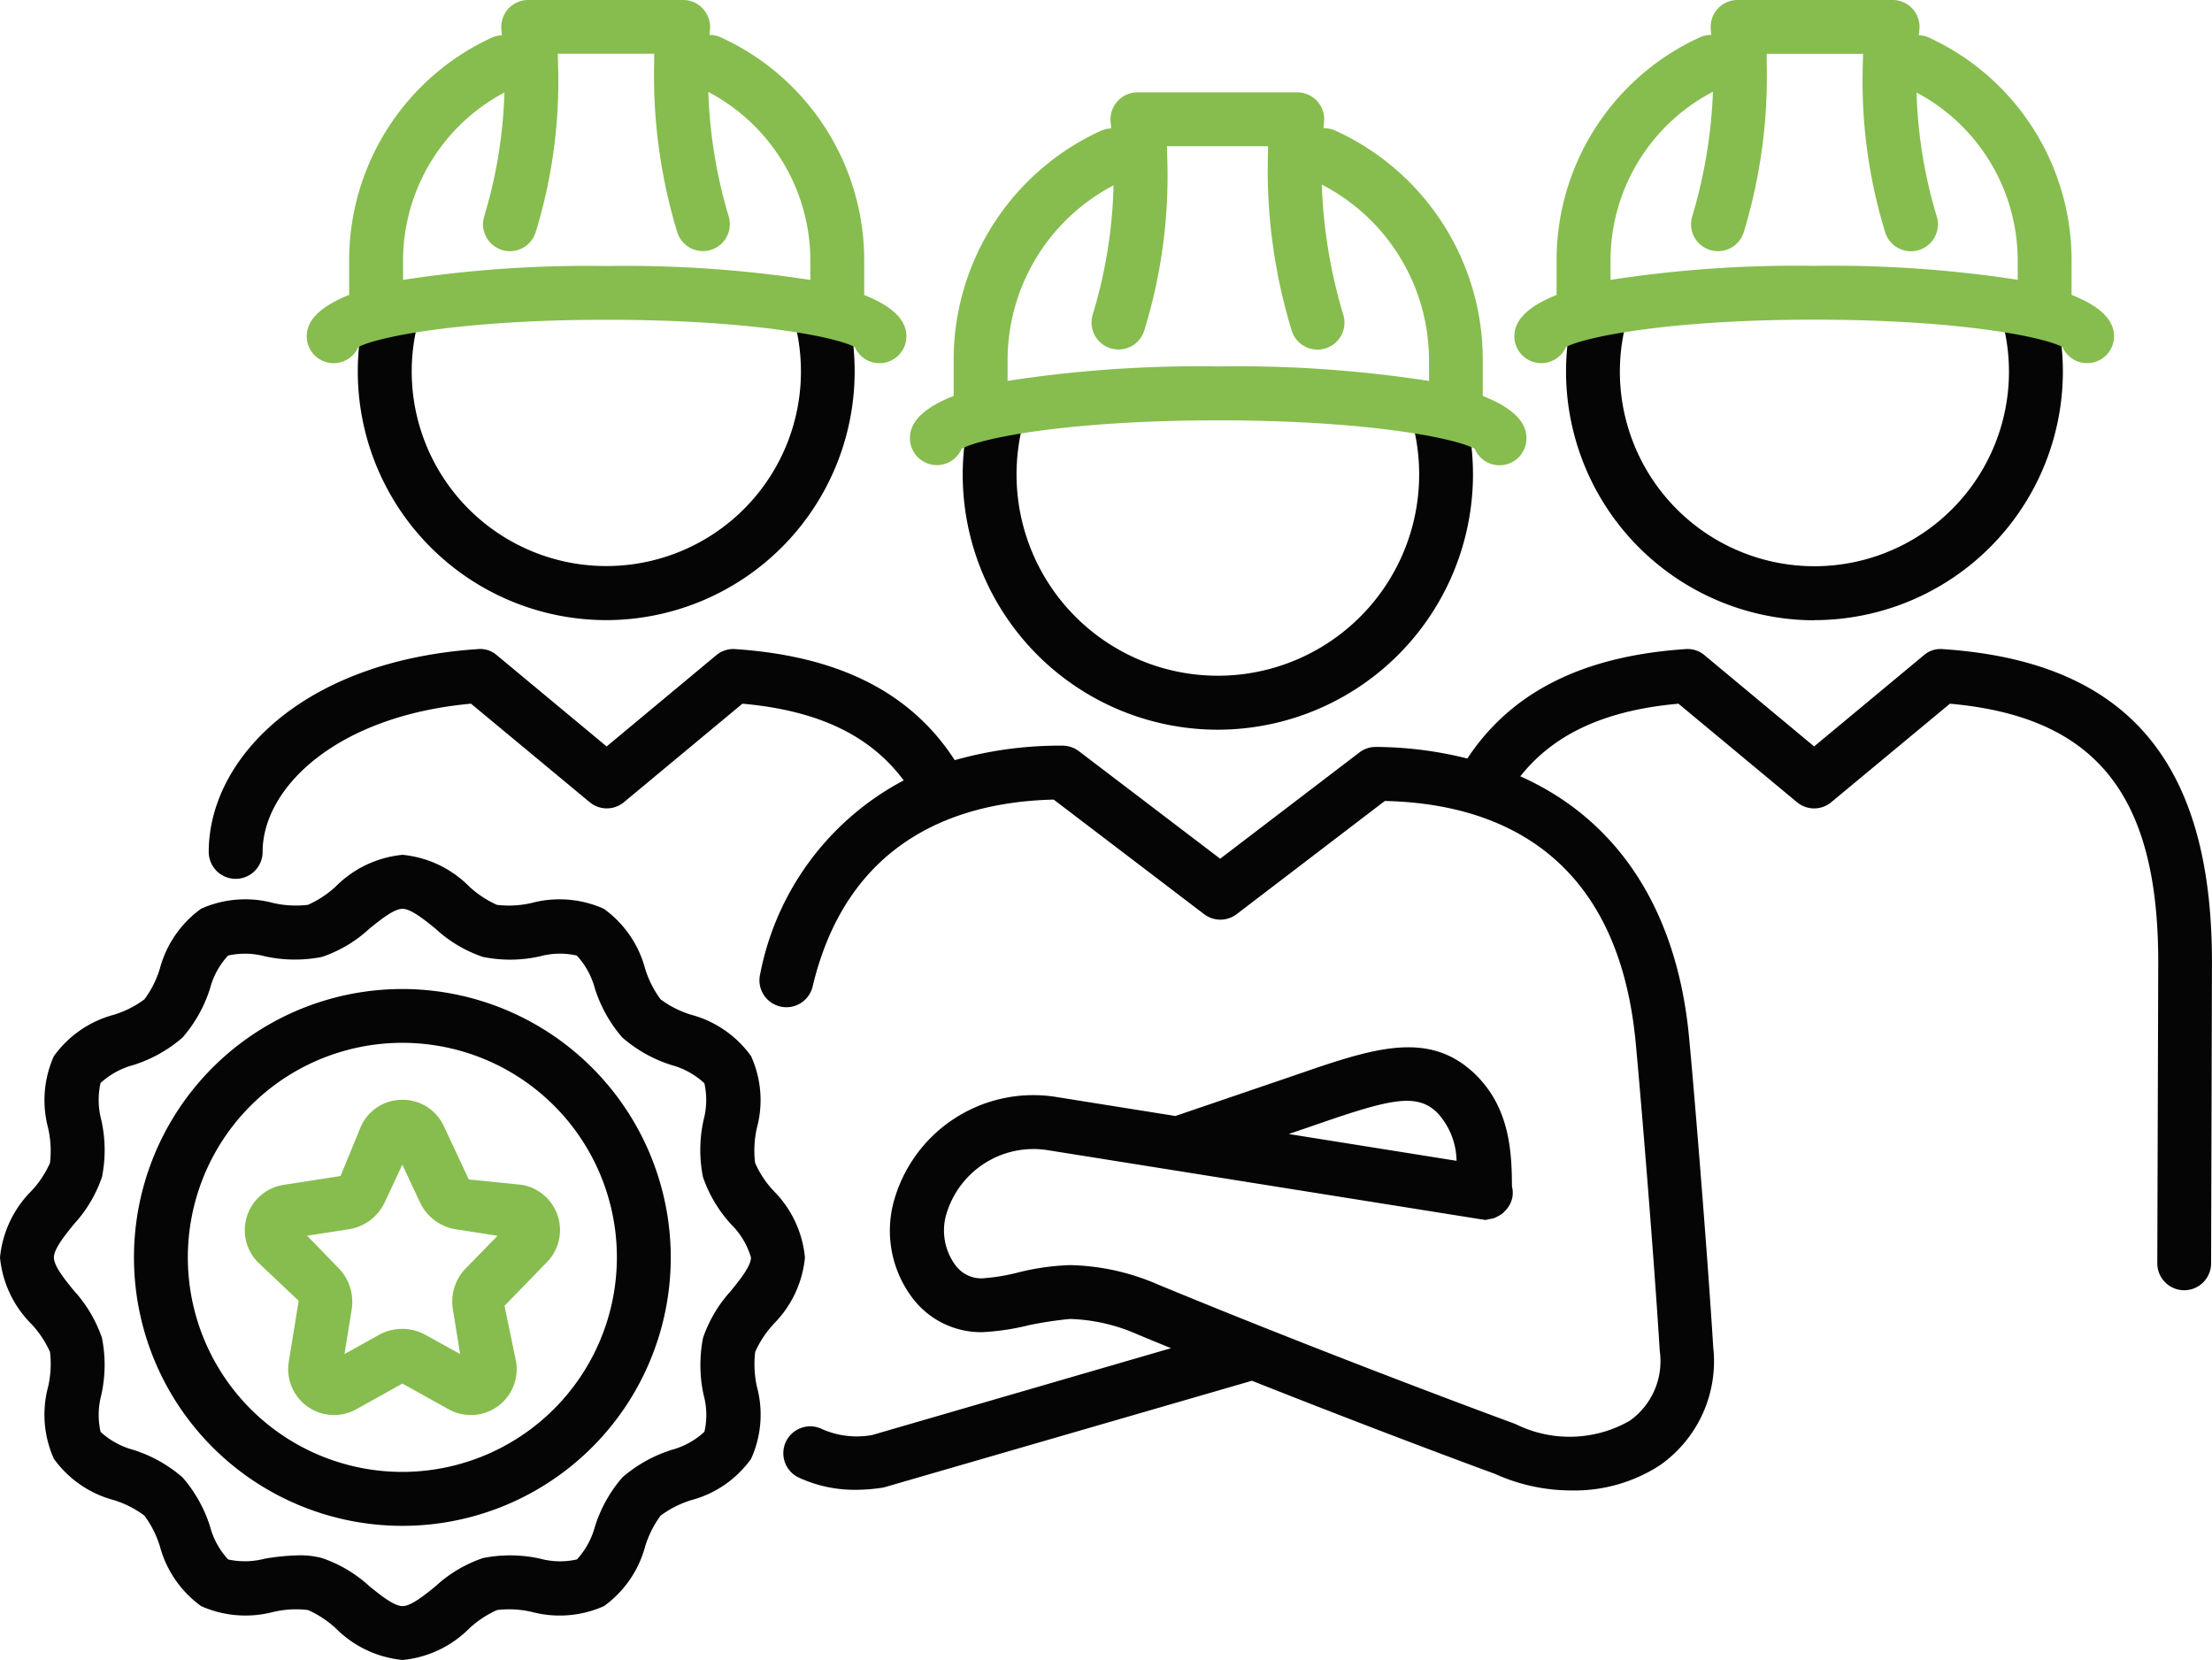 <?xml version="1.0" encoding="UTF-8"?>
<svg xmlns="http://www.w3.org/2000/svg" xmlns:xlink="http://www.w3.org/1999/xlink" width="102.616" height="77" viewBox="0 0 102.616 77">
  <defs>
    <clipPath id="a">
      <rect width="102.616" height="77" fill="none"></rect>
    </clipPath>
  </defs>
  <g transform="translate(0 0)">
    <g transform="translate(0 0)" clip-path="url(#a)">
      <path d="M25.238,20.97A11.852,11.852,0,0,0,37.075,9.133a12.286,12.286,0,0,0-.287-2.626,1.251,1.251,0,0,0-2.443.547A9.339,9.339,0,1,1,15.9,9.133a9.448,9.448,0,0,1,.233-2.079,1.25,1.25,0,0,0-.943-1.493A1.234,1.234,0,0,0,13.7,6.5,11.836,11.836,0,0,0,25.238,20.97" transform="translate(31.258 12.879)" fill="#040504"></path>
      <path d="M33.324,19.177A11.541,11.541,0,0,0,44.851,7.65a11.411,11.411,0,0,0-.29-2.566,1.229,1.229,0,0,0-1.5-.936,1.247,1.247,0,0,0-.936,1.5,9.025,9.025,0,1,1-17.6,0,1.25,1.25,0,1,0-2.439-.55,11.544,11.544,0,0,0,11.24,14.086" transform="translate(50.847 9.59)" fill="#040504"></path>
      <path d="M16.505,19.178A11.538,11.538,0,0,0,28.028,7.652a11.764,11.764,0,0,0-.277-2.559,1.25,1.25,0,1,0-2.439.55,9.028,9.028,0,1,1-17.608,0,1.247,1.247,0,0,0-.936-1.5,1.223,1.223,0,0,0-1.5.936,11.41,11.41,0,0,0-.29,2.566A11.538,11.538,0,0,0,16.505,19.178" transform="translate(11.62 9.588)" fill="#040504"></path>
      <path d="M83.348,9.042a1.171,1.171,0,0,0-.88.287L77.38,13.557,72.3,9.329a1.211,1.211,0,0,0-.883-.287c-4.835.323-8.114,2.033-10.124,5.075a17.821,17.821,0,0,0-4.252-.537,1.242,1.242,0,0,0-.756.257l-6.458,4.929-6.558-4.992a1.282,1.282,0,0,0-.756-.253,17.848,17.848,0,0,0-5,.673c-2-3.092-5.3-4.825-10.184-5.152a1.226,1.226,0,0,0-.883.287l-5.082,4.229L16.275,9.329a1.166,1.166,0,0,0-.88-.287c-8.2.546-12.49,5.142-12.49,9.407a1.25,1.25,0,1,0,2.5,0c0-2.949,3.382-6.3,9.667-6.875l5.5,4.565a1.243,1.243,0,0,0,1.6,0l5.492-4.565c3.569.32,5.948,1.5,7.481,3.559a12.928,12.928,0,0,0-6.658,8.981,1.25,1.25,0,0,0,2.433.58c1.653-6.941,6.9-8.571,11.183-8.671l6.975,5.312a1.245,1.245,0,0,0,1.516,0l6.871-5.248c4.9.107,10.71,2.163,11.62,11.03.177,1.776.843,9.734,1.133,14.472a3.387,3.387,0,0,1-1.393,3.249,5.622,5.622,0,0,1-5.3.15c-.083-.03-8.211-3.012-16.548-6.455a10.741,10.741,0,0,0-4.105-.916h-.013a11.33,11.33,0,0,0-2.426.347,8.983,8.983,0,0,1-1.663.267,1.487,1.487,0,0,1-1.223-.606,2.705,2.705,0,0,1-.453-2.263,4.213,4.213,0,0,1,4.7-3.082l20.157,3.216h.027c.047,0,.087.027.137.027a1.176,1.176,0,0,0,.21-.043,1.273,1.273,0,0,0,.19-.037,1.512,1.512,0,0,0,.2-.093,1.2,1.2,0,0,0,.257-.173l.06-.063a1.232,1.232,0,0,0,.353-.656,1.257,1.257,0,0,0-.023-.5c-.007-1.6-.1-3.662-1.736-5.225-2.166-2.059-4.779-1.153-8.4.1L47.749,30.7l-5.575-.89A6.712,6.712,0,0,0,34.65,34.8a5.172,5.172,0,0,0,.94,4.392,3.986,3.986,0,0,0,3.156,1.536h.047a11.245,11.245,0,0,0,2.156-.323,17.985,17.985,0,0,1,1.906-.29,8.336,8.336,0,0,1,3.159.726c.51.213,1.023.423,1.533.63L33.68,45.5a4,4,0,0,1-2.309-.27A1.248,1.248,0,1,0,30.338,47.5a6.151,6.151,0,0,0,2.589.54,8.332,8.332,0,0,0,1.286-.107L51.3,42.982c6.208,2.463,11.247,4.312,11.257,4.312a8.614,8.614,0,0,0,3.579.776A7.28,7.28,0,0,0,70.229,46.9,5.888,5.888,0,0,0,72.7,41.429c-.277-4.512-.936-12.536-1.14-14.569-.6-5.868-3.386-9.947-7.811-11.916,1.54-1.939,3.879-3.059,7.338-3.369L76.58,16.14a1.243,1.243,0,0,0,1.6,0l5.5-4.565c6.768.606,9.664,4.215,9.664,11.976L93.3,37.53a1.25,1.25,0,0,0,1.246,1.253h0a1.249,1.249,0,0,0,1.25-1.246l.04-13.982c0-9.334-3.969-13.946-12.49-14.512M54.024,31.189c3.622-1.26,4.882-1.593,5.862-.653a3.354,3.354,0,0,1,.906,2.243l-7.784-1.243Z" transform="translate(6.778 21.068)" fill="#040504"></path>
      <path d="M35.879,33.668a5.033,5.033,0,0,0,1.463-3.092,5.041,5.041,0,0,0-1.463-3.1,4.6,4.6,0,0,1-.85-1.29,4.813,4.813,0,0,1,.083-1.62,4.939,4.939,0,0,0-.27-3.332,5.006,5.006,0,0,0-2.782-1.919,4.642,4.642,0,0,1-1.416-.716,4.737,4.737,0,0,1-.716-1.42A5,5,0,0,0,28.012,14.4a5.032,5.032,0,0,0-3.336-.273,4.674,4.674,0,0,1-1.623.09,4.72,4.72,0,0,1-1.286-.85,5.022,5.022,0,0,0-3.092-1.47,5.04,5.04,0,0,0-3.1,1.47,4.729,4.729,0,0,1-1.29.85,4.722,4.722,0,0,1-1.616-.087,5.017,5.017,0,0,0-3.339.267,5.014,5.014,0,0,0-1.916,2.786A4.673,4.673,0,0,1,6.7,18.6a4.587,4.587,0,0,1-1.42.716A5.023,5.023,0,0,0,2.5,21.235a5,5,0,0,0-.267,3.339,4.807,4.807,0,0,1,.087,1.616,4.671,4.671,0,0,1-.85,1.286A5.058,5.058,0,0,0,0,30.575a5.04,5.04,0,0,0,1.47,3.1,4.711,4.711,0,0,1,.85,1.283,4.77,4.77,0,0,1-.09,1.623A4.988,4.988,0,0,0,2.5,39.913a5,5,0,0,0,2.779,1.916,4.658,4.658,0,0,1,1.42.72,4.713,4.713,0,0,1,.716,1.416A5.025,5.025,0,0,0,9.334,46.75a5.069,5.069,0,0,0,3.336.27,4.578,4.578,0,0,1,1.62-.09,4.729,4.729,0,0,1,1.29.85,5.045,5.045,0,0,0,3.1,1.466,5.036,5.036,0,0,0,3.092-1.466,4.72,4.72,0,0,1,1.286-.85,4.594,4.594,0,0,1,1.623.09,5.045,5.045,0,0,0,3.339-.273,5.017,5.017,0,0,0,1.913-2.782,4.8,4.8,0,0,1,.713-1.416,4.8,4.8,0,0,1,1.416-.716,4.978,4.978,0,0,0,2.782-1.919,4.96,4.96,0,0,0,.273-3.332,4.846,4.846,0,0,1-.083-1.626,4.643,4.643,0,0,1,.85-1.286M33.93,32.1a6.216,6.216,0,0,0-1.316,2.206,6.539,6.539,0,0,0,.027,2.646,3.5,3.5,0,0,1,.037,1.709,3.63,3.63,0,0,1-1.523.84,6.454,6.454,0,0,0-2.283,1.276A6.4,6.4,0,0,0,27.6,43.058a3.646,3.646,0,0,1-.836,1.523,3.517,3.517,0,0,1-1.713-.037,6.449,6.449,0,0,0-2.639-.027A6.145,6.145,0,0,0,20.2,45.831c-.533.43-1.136.916-1.526.916s-1-.487-1.53-.916a6.173,6.173,0,0,0-2.209-1.313,3.942,3.942,0,0,0-1.06-.127,10.846,10.846,0,0,0-1.58.153,3.638,3.638,0,0,1-1.709.04,3.575,3.575,0,0,1-.84-1.526,6.412,6.412,0,0,0-1.276-2.279A6.406,6.406,0,0,0,6.188,39.5a3.646,3.646,0,0,1-1.523-.836A3.6,3.6,0,0,1,4.7,36.95a6.4,6.4,0,0,0,.03-2.643A6.245,6.245,0,0,0,3.416,32.1c-.43-.53-.916-1.136-.916-1.526s.49-1,.92-1.533a6.179,6.179,0,0,0,1.313-2.206A6.374,6.374,0,0,0,4.7,24.2a3.615,3.615,0,0,1-.037-1.716,3.646,3.646,0,0,1,1.523-.836,6.4,6.4,0,0,0,2.283-1.276,6.412,6.412,0,0,0,1.276-2.279,3.573,3.573,0,0,1,.836-1.523,3.572,3.572,0,0,1,1.716.037,6.486,6.486,0,0,0,2.636.027,6.106,6.106,0,0,0,2.209-1.316c.533-.43,1.14-.916,1.53-.916s.993.487,1.526.916a6.106,6.106,0,0,0,2.209,1.316,6.335,6.335,0,0,0,2.639-.027,3.517,3.517,0,0,1,1.713-.037,3.629,3.629,0,0,1,.836,1.52,6.4,6.4,0,0,0,1.276,2.283,6.44,6.44,0,0,0,2.279,1.276,3.632,3.632,0,0,1,1.526.843,3.573,3.573,0,0,1-.037,1.706,6.448,6.448,0,0,0-.03,2.639,6.23,6.23,0,0,0,1.316,2.209,3.561,3.561,0,0,1,.913,1.53c0,.39-.483.993-.913,1.526" transform="translate(0 27.756)" fill="#040504"></path>
      <path d="M14.317,13.768A12.451,12.451,0,1,0,26.763,26.221,12.462,12.462,0,0,0,14.317,13.768m0,22.4a9.952,9.952,0,1,1,9.947-9.95,9.964,9.964,0,0,1-9.947,9.95" transform="translate(4.354 32.11)" fill="#040504"></path>
      <path d="M30.132,13.689V12A11.371,11.371,0,0,0,23.5,1.743a1.278,1.278,0,0,0-.54-.123h0c.007-.077.007-.177.017-.247a1.252,1.252,0,0,0-.32-.96A1.24,1.24,0,0,0,21.731,0H14.544a1.263,1.263,0,0,0-.933.417,1.291,1.291,0,0,0-.31.976l.023.247a1.256,1.256,0,0,0-.47.107A11.376,11.376,0,0,0,6.239,12v1.679C5.053,14.156,4.27,14.769,4.27,15.6a1.249,1.249,0,0,0,2.393.5c.9-.48,4.855-1.266,11.517-1.266s10.62.786,11.517,1.266a1.249,1.249,0,0,0,2.393-.5c0-.833-.776-1.443-1.956-1.913m-2.5-.7a56.377,56.377,0,0,0-9.454-.646,56.255,56.255,0,0,0-9.44.643V12a8.837,8.837,0,0,1,4.7-7.708,21.913,21.913,0,0,1-.94,5.755,1.25,1.25,0,0,0,.843,1.553,1.2,1.2,0,0,0,.353.053,1.252,1.252,0,0,0,1.2-.9,23.746,23.746,0,0,0,1.03-7.854l.007-.033-.007-.043c-.007-.1,0-.233-.01-.33h4.472c0,.1,0,.24,0,.347l-.007.03.007.027a25,25,0,0,0,1.066,7.858,1.248,1.248,0,1,0,2.393-.71,22.568,22.568,0,0,1-.946-5.778A8.84,8.84,0,0,1,27.633,12Z" transform="translate(9.959 -0.001)" fill="#86bd4e"></path>
      <path d="M39.24,15.375V13.619a11.673,11.673,0,0,0-6.8-10.54,1.223,1.223,0,0,0-.54-.127h-.05c.01-.1.02-.213.027-.29a1.248,1.248,0,0,0-1.243-1.376H23.221a1.253,1.253,0,0,0-1.243,1.386c.01.073.017.207.027.29a1.218,1.218,0,0,0-.51.12,11.686,11.686,0,0,0-6.8,10.537v1.749c-1.223.483-2.029,1.106-2.029,1.959a1.25,1.25,0,0,0,2.4.49c.91-.5,4.988-1.316,11.9-1.316s10.987.82,11.9,1.316a1.248,1.248,0,0,0,2.4-.49c0-.85-.8-1.473-2.016-1.953m-2.5-.7A57.826,57.826,0,0,0,26.964,14a58.118,58.118,0,0,0-9.767.67V13.619A9.156,9.156,0,0,1,22.112,5.6a22.351,22.351,0,0,1-.97,6.008,1.251,1.251,0,0,0,.843,1.553,1.2,1.2,0,0,0,.357.053,1.249,1.249,0,0,0,1.2-.9A24.261,24.261,0,0,0,24.6,4.228l0-.023,0-.027c-.007-.123,0-.28-.013-.393H29.28c-.007.113,0,.267-.007.387l-.007.037.007.033a25.432,25.432,0,0,0,1.1,8.081,1.249,1.249,0,0,0,2.4-.71,23.752,23.752,0,0,1-1-6.048,9.165,9.165,0,0,1,4.972,8.054Z" transform="translate(29.546 2.998)" fill="#86bd4e"></path>
      <path d="M46.931,13.683V12A11.371,11.371,0,0,0,40.32,1.746a1.228,1.228,0,0,0-.473-.11l.023-.243A1.25,1.25,0,0,0,38.627,0H31.439a1.267,1.267,0,0,0-.93.41,1.259,1.259,0,0,0-.313.963c0,.067.013.163.02.247h-.01a1.23,1.23,0,0,0-.54.123A11.364,11.364,0,0,0,23.041,12v1.683c-1.183.473-1.959,1.083-1.959,1.916a1.249,1.249,0,0,0,2.393.5c.9-.48,4.855-1.27,11.517-1.27s10.62.79,11.517,1.27a1.249,1.249,0,0,0,2.393-.5c0-.836-.78-1.446-1.969-1.919m-2.5-.7a56.239,56.239,0,0,0-9.44-.646,56.321,56.321,0,0,0-9.45.65V12a8.834,8.834,0,0,1,4.752-7.744,23.2,23.2,0,0,1-.963,5.792,1.246,1.246,0,0,0,.843,1.553,1.292,1.292,0,0,0,.353.05,1.249,1.249,0,0,0,1.2-.893A24.841,24.841,0,0,0,32.788,2.9l.007-.023-.007-.03c0-.107,0-.247,0-.347h4.472c-.007.1,0,.227-.01.33l-.007.043.007.033a23.836,23.836,0,0,0,1.03,7.854,1.249,1.249,0,1,0,2.4-.71,21.955,21.955,0,0,1-.94-5.758A8.831,8.831,0,0,1,44.432,12Z" transform="translate(49.17 -0.001)" fill="#86bd4e"></path>
      <path d="M16.231,19.252,13.8,19.006l-1.16-2.476a2.1,2.1,0,0,0-1.923-1.22h0A2.1,2.1,0,0,0,8.8,16.533L7.85,18.846l-2.629.407a2.128,2.128,0,0,0-1.206,3.592l1.893,1.789-.46,2.832a2.128,2.128,0,0,0,3.132,2.2l2.139-1.193,2.146,1.193a2.126,2.126,0,0,0,3.129-2.2l-.537-2.6,1.969-2.026a2.13,2.13,0,0,0-1.2-3.592m-2.566,3.879a2.21,2.21,0,0,0-.6,1.9l.337,2.076-1.61-.89a2.233,2.233,0,0,0-2.153,0h0l-1.6.89.333-2.076a2.232,2.232,0,0,0-.6-1.9L6.3,21.615l1.929-.3A2.219,2.219,0,0,0,9.9,20.065l.816-1.746.816,1.743a2.227,2.227,0,0,0,1.676,1.256l1.926.3Z" transform="translate(7.948 35.707)" fill="#86bd4e"></path>
    </g>
  </g>
</svg>
